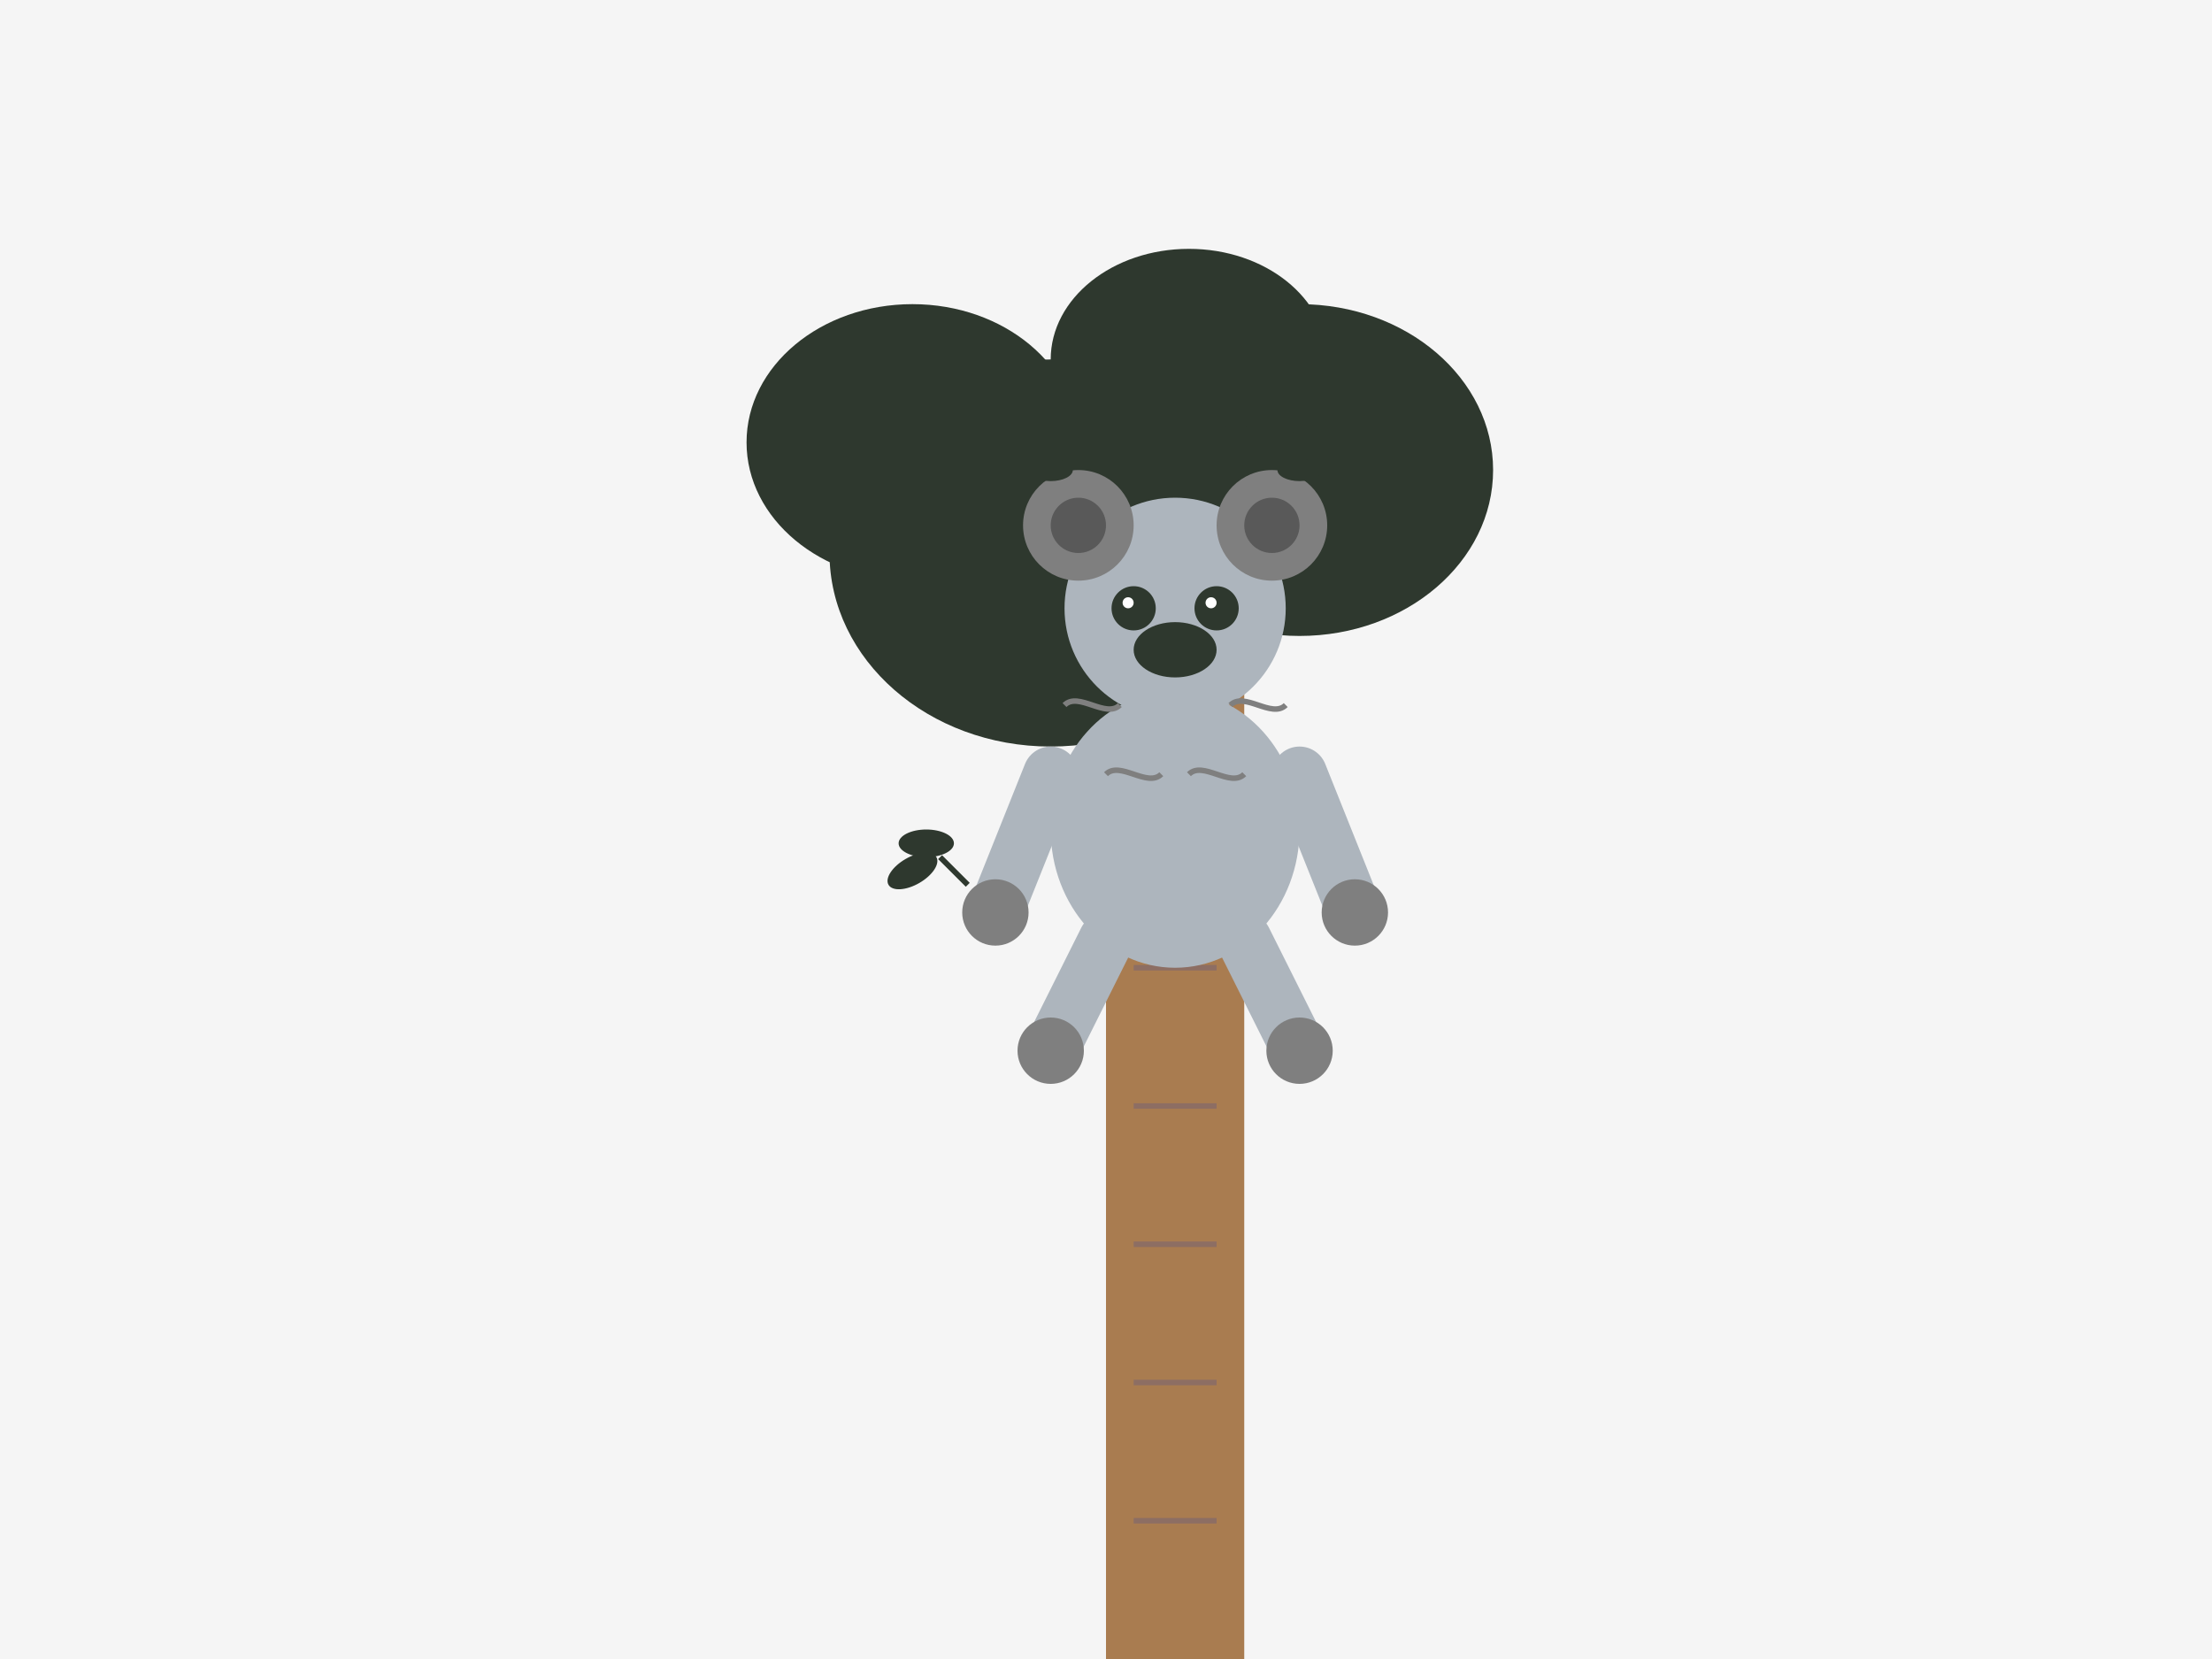 <svg xmlns="http://www.w3.org/2000/svg" viewBox="0 0 800 600" width="800" height="600">
  <!-- Background - Light blue sky -->
  <rect x="0" y="0" width="800" height="600" fill="#F5F5F5" />
  
  <!-- Tree trunk -->
  <path d="M400 600 L400 200 L450 200 L450 600" fill="#A97C50" />
  
  <!-- Tree texture -->
  <path d="M410 250 L440 250" stroke="#8D6E63" stroke-width="2" />
  <path d="M410 300 L440 300" stroke="#8D6E63" stroke-width="2" />
  <path d="M410 350 L440 350" stroke="#8D6E63" stroke-width="2" />
  <path d="M410 400 L440 400" stroke="#8D6E63" stroke-width="2" />
  <path d="M410 450 L440 450" stroke="#8D6E63" stroke-width="2" />
  <path d="M410 500 L440 500" stroke="#8D6E63" stroke-width="2" />
  <path d="M410 550 L440 550" stroke="#8D6E63" stroke-width="2" />
  
  <!-- Eucalyptus leaves -->
  <ellipse cx="380" cy="200" rx="80" ry="70" fill="#2E382E" />
  <ellipse cx="470" cy="170" rx="70" ry="60" fill="#2E382E" />
  <ellipse cx="330" cy="160" rx="60" ry="50" fill="#2E382E" />
  <ellipse cx="430" cy="130" rx="50" ry="40" fill="#2E382E" />
  
  <!-- Koala body -->
  <ellipse cx="425" cy="300" rx="45" ry="50" fill="#ADB5BD" />
  
  <!-- Koala head -->
  <circle cx="425" cy="220" r="40" fill="#ADB5BD" />
  
  <!-- Koala ears -->
  <circle cx="390" cy="190" r="20" fill="#7F7F7F" />
  <circle cx="460" cy="190" r="20" fill="#7F7F7F" />
  <circle cx="390" cy="190" r="10" fill="#595959" />
  <circle cx="460" cy="190" r="10" fill="#595959" />
  
  <!-- Koala eyes -->
  <circle cx="410" cy="220" r="8" fill="#2E382E" />
  <circle cx="440" cy="220" r="8" fill="#2E382E" />
  <circle cx="408" cy="218" r="2" fill="#FFFFFF" />
  <circle cx="438" cy="218" r="2" fill="#FFFFFF" />
  
  <!-- Koala nose -->
  <ellipse cx="425" cy="235" rx="15" ry="10" fill="#2E382E" />
  
  <!-- Koala arms -->
  <path d="M380 280 L360 330" fill="none" stroke="#ADB5BD" stroke-width="20" stroke-linecap="round" />
  <path d="M470 280 L490 330" fill="none" stroke="#ADB5BD" stroke-width="20" stroke-linecap="round" />
  
  <!-- Koala legs -->
  <path d="M400 340 L380 380" fill="none" stroke="#ADB5BD" stroke-width="20" stroke-linecap="round" />
  <path d="M450 340 L470 380" fill="none" stroke="#ADB5BD" stroke-width="20" stroke-linecap="round" />
  
  <!-- Koala paws/feet -->
  <circle cx="360" cy="330" r="12" fill="#7F7F7F" />
  <circle cx="490" cy="330" r="12" fill="#7F7F7F" />
  <circle cx="380" cy="380" r="12" fill="#7F7F7F" />
  <circle cx="470" cy="380" r="12" fill="#7F7F7F" />
  
  <!-- Eucalyptus leaves in hand -->
  <path d="M350 320 L340 310" stroke="#2E382E" stroke-width="2" />
  <ellipse cx="335" cy="305" rx="10" ry="5" fill="#2E382E" />
  <ellipse cx="330" cy="315" rx="10" ry="5" fill="#2E382E" transform="rotate(-30, 330, 315)" />
  
  <!-- Fluffy fur texture -->
  <path d="M385 255 C390 250, 400 260, 405 255" fill="none" stroke="#7F7F7F" stroke-width="2" />
  <path d="M445 255 C450 250, 460 260, 465 255" fill="none" stroke="#7F7F7F" stroke-width="2" />
  <path d="M400 280 C405 275, 415 285, 420 280" fill="none" stroke="#7F7F7F" stroke-width="2" />
  <path d="M430 280 C435 275, 445 285, 450 280" fill="none" stroke="#7F7F7F" stroke-width="2" />
  
  <!-- Smaller eucalyptus leaves -->
  <ellipse cx="380" cy="170" rx="8" ry="4" fill="#2E382E" />
  <ellipse cx="400" cy="150" rx="8" ry="4" fill="#2E382E" transform="rotate(30, 400, 150)" />
  <ellipse cx="450" cy="150" rx="8" ry="4" fill="#2E382E" transform="rotate(-30, 450, 150)" />
  <ellipse cx="470" cy="170" rx="8" ry="4" fill="#2E382E" />
</svg>
